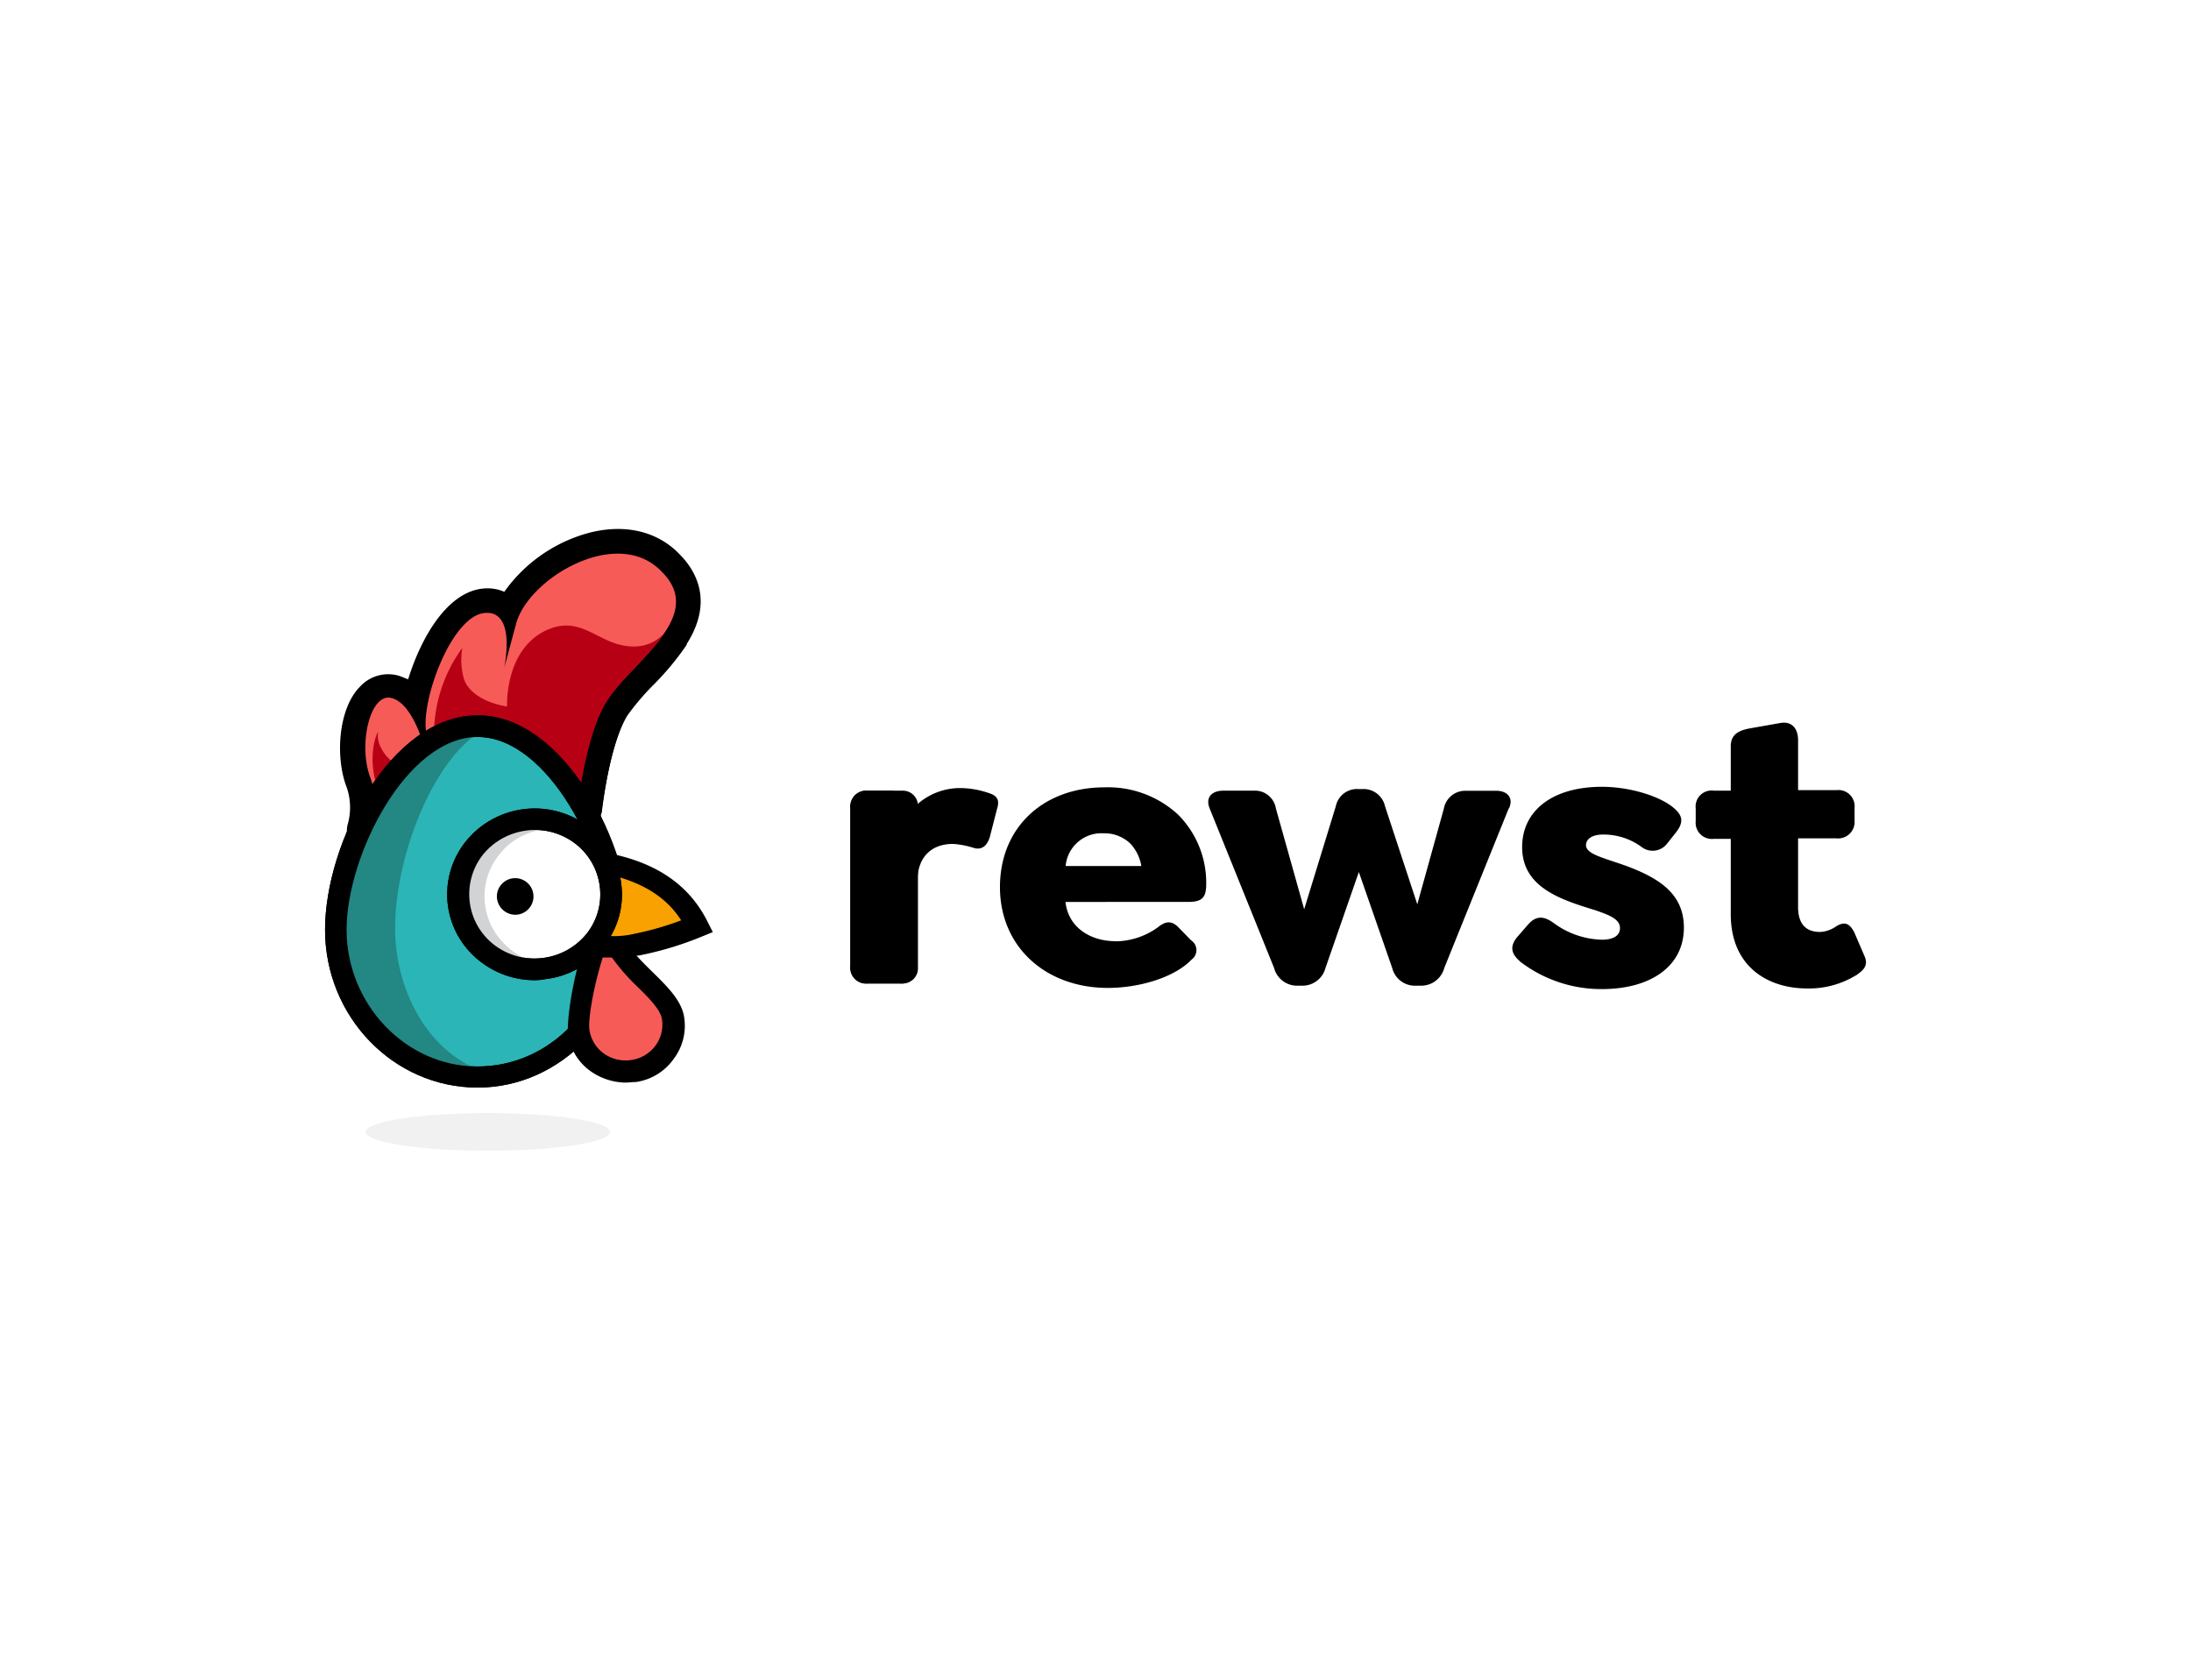 <svg xmlns="http://www.w3.org/2000/svg" width="300" height="230" viewBox="0 0 300 230">
  <g id="Group_3637" data-name="Group 3637" transform="translate(-230 -2380)">
    <rect id="Rectangle_1185" data-name="Rectangle 1185" width="300" height="230" transform="translate(230 2380)" fill="#fff"/>
    <g id="Layer_1-2" transform="translate(274.508 2452.436)">
      <path id="Path_3433" data-name="Path 3433" d="M78.4,31.538l-1.012,3.948c-.469,1.444-1.32,1.74-2.245,1.444a11.618,11.618,0,0,0-2.788-.531c-3.171,0-4.873,2.048-4.873,5.083v11.61a2.2,2.2,0,0,1-2.394,2.431H60.674a2.2,2.2,0,0,1-2.394-2.431V31.551a2.2,2.2,0,0,1,2.394-2.431h2.788a2.2,2.2,0,0,1,2.394,2.431v1.3a8.882,8.882,0,0,1,7.279-4.1,12.1,12.1,0,0,1,3.874.6c1.012.308,1.863.679,1.394,2.2Z" transform="translate(13.625 6.722)"/>
      <path id="Path_3434" data-name="Path 3434" d="M90.767,49.755a10.07,10.07,0,0,0,5.725-1.9c.925-.753,1.777-1.061,2.788-.074l1.777,1.826a1.6,1.6,0,0,1,.074,2.653c-2.394,2.5-7.279,3.874-11.45,3.874-8.513,0-14.781-5.614-14.781-13.806S80.859,28.67,89.212,28.67a14.135,14.135,0,0,1,10.055,3.714,13.2,13.2,0,0,1,3.874,9.476c0,1.826-.469,2.5-2.48,2.5H83.87c.382,3.492,3.405,5.379,6.885,5.379ZM83.882,39.441H94.258a6,6,0,0,0-1.468-3.035,5.117,5.117,0,0,0-3.714-1.444,4.918,4.918,0,0,0-5.182,4.479Z" transform="translate(17.511 6.704)"/>
      <path id="Path_3435" data-name="Path 3435" d="M139.156,31.513l-8.822,21.838A3.266,3.266,0,0,1,127,55.781h-.469a3.2,3.2,0,0,1-3.331-2.431l-4.565-13.128-4.565,13.128a3.257,3.257,0,0,1-3.331,2.431h-.382a3.253,3.253,0,0,1-3.331-2.431L98.207,31.513c-.617-1.518.308-2.431,1.863-2.431h4.183a2.9,2.9,0,0,1,3.023,2.431l3.874,13.806,4.331-14.1a2.953,2.953,0,0,1,3.1-2.357h.469a3.017,3.017,0,0,1,3.171,2.357l4.417,13.424,3.64-13.115a2.969,2.969,0,0,1,3.023-2.431h4.183c1.394,0,2.406.913,1.7,2.431Z" transform="translate(22.915 6.748)"/>
      <path id="Path_3436" data-name="Path 3436" d="M132.809,52.509c-1.234-1.061-1.468-2.122-.234-3.492l1.32-1.518c1.234-1.444,2.394-1.061,3.553-.222a11.579,11.579,0,0,0,6.576,2.27c1.629,0,2.48-.6,2.48-1.592,0-1.283-1.629-1.826-3.331-2.431-4.725-1.444-10.068-3.109-10.068-8.649,0-5.083,4.257-8.266,10.919-8.266,3.874,0,7.97,1.3,9.833,2.887,1.234,1.061,1.468,1.974.148,3.566l-1.086,1.37a2.485,2.485,0,0,1-3.405.456,8.791,8.791,0,0,0-5.342-1.74c-1.468,0-2.32.6-2.32,1.444,0,1.283,2.48,1.74,5.811,2.961,4.331,1.666,7.588,3.788,7.588,8.34,0,5.305-4.565,8.414-11.228,8.414A18.229,18.229,0,0,1,132.8,52.521Z" transform="translate(30.804 6.69)"/>
      <path id="Path_3437" data-name="Path 3437" d="M174.1,56.059a12.343,12.343,0,0,1-6.737,1.826c-5.342,0-10.45-2.961-10.45-10.166V37.4h-2.32a2.224,2.224,0,0,1-2.48-2.431v-1.74a2.192,2.192,0,0,1,2.48-2.431h2.32v-6.07c0-1.518.925-2.122,2.48-2.431l4.257-.753c1.629-.308,2.48.753,2.48,2.357V30.73h5.256a2.224,2.224,0,0,1,2.48,2.431V34.9a2.258,2.258,0,0,1-2.48,2.431h-5.256v9.4c0,2.579,1.32,3.418,3.023,3.418a4.2,4.2,0,0,0,2.171-.753c1.32-.839,1.937-.222,2.48.753l1.468,3.418c.543,1.37-.469,1.974-1.16,2.5Z" transform="translate(35.562 5.027)"/>
      <path id="Path_3438" data-name="Path 3438" d="M65.459,29.04H60.425a2.059,2.059,0,0,0-2.085,2.048V53.383a2.059,2.059,0,0,0,2.085,2.048h5.034a2.059,2.059,0,0,0,2.085-2.048V31.088A2.059,2.059,0,0,0,65.459,29.04Z" transform="translate(13.639 6.79)"/>
      <path id="Path_3439" data-name="Path 3439" d="M45.619,13.279c-2.171,3.418-6.268,6.675-8.2,9.71-2.32,3.714-3.479,10.623-4.022,14.633-4.417-2.27-11.067-3.566-19.889-1.135a24.113,24.113,0,0,0-8.131,4.1,11.537,11.537,0,0,0-.234-7.205c-1.7-4.479,0-11.832,3.023-10.845,3.1.913,4.639,7.662,4.639,7.662s.234,1.135-.074-3.64,3.788-15.4,8.131-15.706c4.1-.308,2.788,6.6,2.628,7.514.074-.308.382-1.444,1.629-6.07C26.816,6.074,38.969-1.132,45,5.161c2.788,2.727,2.32,5.466.617,8.118Z" transform="translate(1.043 0.639)" fill="#f75b58"/>
      <path id="Path_3440" data-name="Path 3440" d="M6.039,44.627A3.493,3.493,0,0,1,4.176,44.1a3.275,3.275,0,0,1-1.468-3.64,8.437,8.437,0,0,0-.16-5.157c-1.542-4.022-1.16-10.7,1.863-13.732a5.23,5.23,0,0,1,5.416-1.444c.382.148.777.308,1.16.457C12.764,14.819,16.4,8.526,21.363,8.144a5.672,5.672,0,0,1,2.788.457A20.861,20.861,0,0,1,35.909.482C40.783-.727,45.2.334,48.21,3.517c2.394,2.431,4.491,6.6.925,12.215v.074c0,.074-.074.074-.074.148A38.035,38.035,0,0,1,44.5,21.419a34.176,34.176,0,0,0-3.479,4.1c-1.468,2.357-2.788,7.205-3.566,13.276a3.686,3.686,0,0,1-1.777,2.579,3.357,3.357,0,0,1-3.171,0c-3.245-1.826-8.9-3.331-17.409-.987a18.94,18.94,0,0,0-6.885,3.492,3.283,3.283,0,0,1-2.171.753ZM8.828,27.786a9.816,9.816,0,0,0,.234,5.157,11.945,11.945,0,0,1,.617,2.27c.925-.382,1.863-.753,2.862-1.061a3.347,3.347,0,0,1-2.32-2.579,18.087,18.087,0,0,0-1.394-3.788Zm14.546,4.7a27.3,27.3,0,0,1,7.97,1.135c.777-4.17,1.937-8.723,3.874-11.684a33.357,33.357,0,0,1,4.331-5.157,33.436,33.436,0,0,0,3.874-4.553c0-.074.074-.074.074-.148,1.234-1.974.925-2.887-.16-3.948-1.32-1.37-3.245-1.74-5.651-1.135-4.1.987-7.822,4.4-8.439,6.749-1.234,4.7-1.542,5.836-1.629,6.144a3.367,3.367,0,0,1-4.1,2.357,3.287,3.287,0,0,1-2.554-3.874,10.518,10.518,0,0,0,.234-2.961c-1.863,1.9-4.565,7.958-4.331,11.61.074,1.444.16,2.579.16,3.183a3.983,3.983,0,0,1-.925,3.035,37.121,37.121,0,0,1,7.279-.753Z" transform="translate(0.389 0)"/>
      <path id="Path_3441" data-name="Path 3441" d="M5.96,33.028c-1.468-4.4-.16-7.427.074-7.81A3.534,3.534,0,0,0,6.5,27.575c1.777,3.566,7.736,3.948,7.736,3.948a17.878,17.878,0,0,1-.543-5.466A20.032,20.032,0,0,1,17.57,13.769a9.42,9.42,0,0,0,.234,4.318C18.964,21.2,23.69,21.8,23.69,21.8s-.382-7.662,5.268-10.389c4.417-2.122,6.811,1.209,10.376,1.974,4.022.913,5.885-1.592,6.12-1.974-2.171,3.418-6.268,6.675-8.131,9.71C35,24.836,33.844,31.745,33.3,35.755c0,0-.234.753-2.171,2.122a21.112,21.112,0,0,1-7.97,3.418c-2.011.222-1.629-3.257-6.342-4.935C13.486,35.15,11.241,35.3,9,36.433a19.841,19.841,0,0,0-3.023,1.9c.234-1.74.469-3.948,0-5.305Z" transform="translate(1.233 2.506)" fill="#b80015"/>
      <path id="Path_3442" data-name="Path 3442" d="M23.4,45.375a5.308,5.308,0,0,1-4.491-2.887,5.15,5.15,0,0,0-2.788-2.357c-2.48-.913-3.788-.753-5.108-.074a27.7,27.7,0,0,0-2.48,1.518,3.421,3.421,0,0,1-3.874.148,3.349,3.349,0,0,1-1.542-3.492,9.822,9.822,0,0,0,.308-3.64,13.778,13.778,0,0,1,.234-10.314,3.427,3.427,0,0,1,4.183-1.74,3.339,3.339,0,0,1,2.32,3.714c0,.074,0,.148.16.382a2.108,2.108,0,0,0,.691.753v-.839a23.1,23.1,0,0,1,4.725-14.485,3.518,3.518,0,0,1,4.022-.913,3.386,3.386,0,0,1,1.937,3.64,5.818,5.818,0,0,0,0,2.357,12.263,12.263,0,0,1,6.5-8.266c4.491-2.2,7.97-.457,10.216.753a8.877,8.877,0,0,0,2.394.987,2.293,2.293,0,0,0,2.554-.6A3.391,3.391,0,0,1,48,9.1a3.279,3.279,0,0,1,1.012,4.553,45.494,45.494,0,0,1-4.639,5.614,34.174,34.174,0,0,0-3.479,4.1c-1.468,2.357-2.788,7.205-3.566,13.276a1.288,1.288,0,0,1-.16.6c-.382,1.209-1.542,2.5-3.479,3.874a23.763,23.763,0,0,1-9.525,4.022,1.148,1.148,0,0,1-.777.222Zm-5.49-11.61c.16.074.382.148.543.222a11.583,11.583,0,0,1,5.885,4.553,20.327,20.327,0,0,0,5.342-2.579c.469-.308.691-.531.925-.679.691-4.935,2.011-11.3,4.417-15.089a24.85,24.85,0,0,1,2.554-3.257A22.531,22.531,0,0,1,35.18,15.8c-2.011-1.061-2.714-1.3-4.1-.679-3.566,1.666-3.405,7.131-3.405,7.205a3.424,3.424,0,0,1-1.086,2.579,3.369,3.369,0,0,1-2.714.839,13.739,13.739,0,0,1-5.885-2.357,20.563,20.563,0,0,0-.308,3.257,19.532,19.532,0,0,0,.308,4.318,2.987,2.987,0,0,1-.074,2.8Zm-7.9-7.353v0Z" transform="translate(0.6 1.831)"/>
      <path id="Path_3443" data-name="Path 3443" d="M45.629,13.279c-2.171,3.418-6.268,6.675-8.2,9.71C35.1,26.7,33.945,33.612,33.4,37.622c-4.417-2.27-11.067-3.566-19.889-1.135a24.113,24.113,0,0,0-8.131,4.1,11.537,11.537,0,0,0-.234-7.205c-1.7-4.479,0-11.832,3.023-10.845,3.1.913,4.639,7.662,4.639,7.662s.234,1.135-.074-3.64,3.788-15.4,8.131-15.706c4.1-.308,2.788,6.6,2.628,7.514.074-.308.382-1.444,1.629-6.07,1.7-6.218,13.855-13.424,19.889-7.131,2.788,2.727,2.32,5.466.617,8.118Z" transform="translate(1.046 0.639)" fill="#f75b58"/>
      <path id="Path_3444" data-name="Path 3444" d="M5.96,33.028c-1.468-4.4-.16-7.427.074-7.81A3.534,3.534,0,0,0,6.5,27.575c1.777,3.566,7.736,3.948,7.736,3.948a17.878,17.878,0,0,1-.543-5.466A20.032,20.032,0,0,1,17.57,13.769a9.42,9.42,0,0,0,.234,4.318C18.964,21.2,23.69,21.8,23.69,21.8s-.382-7.662,5.268-10.389c4.417-2.122,6.811,1.209,10.376,1.974,4.022.913,5.885-1.592,6.12-1.974-2.171,3.418-6.268,6.675-8.131,9.71C35,24.836,33.844,31.745,33.3,35.755c0,0-.234.753-2.171,2.122a21.112,21.112,0,0,1-7.97,3.418c-2.011.222-1.629-3.257-6.342-4.935C13.486,35.15,11.241,35.3,9,36.433a19.841,19.841,0,0,0-3.023,1.9c.234-1.74.469-3.948,0-5.305Z" transform="translate(1.233 2.506)" fill="#b80015"/>
      <g id="Group_3636" data-name="Group 3636" transform="translate(5.577 79.975)" opacity="0.15">
        <path id="Path_3445" data-name="Path 3445" d="M21.238,69.977c9.229,0,16.718-1.16,16.718-2.579S30.467,64.82,21.238,64.82,4.52,65.98,4.52,67.4,12.009,69.977,21.238,69.977Z" transform="translate(-4.52 -64.82)" fill="#606060" opacity="0.61" style="isolation: isolate"/>
      </g>
      <path id="Path_3446" data-name="Path 3446" d="M40.042,49.744c0,11.153-8.674,20.172-19.432,20.172S1.19,60.9,1.19,49.744,9.864,21.91,20.622,21.91,40.054,38.591,40.054,49.744Z" transform="translate(0.278 5.123)" fill="#2bb5b6"/>
      <path id="Path_3447" data-name="Path 3447" d="M20.9,71.648C9.364,71.648,0,61.938,0,50.032S8.982,20.68,20.9,20.68,41.8,38.508,41.8,50.032,32.436,71.648,20.9,71.648Zm0-48.007c-9.747,0-17.952,16.237-17.952,26.391S10.993,68.761,20.9,68.761s17.952-8.414,17.952-18.729C38.778,39.865,30.573,23.641,20.9,23.641Z" transform="translate(0 4.836)"/>
      <path id="Path_3448" data-name="Path 3448" d="M9.218,49.243c0-9.179,4.8-22.221,11.45-26.625a8.914,8.914,0,0,0-1.394-.148C9.526,22.47,1.63,38.929,1.63,49.848s7.9,19.79,17.643,19.79a20.163,20.163,0,0,0,3.171-.308c-7.5-1.74-13.239-10.092-13.239-20.1Z" transform="translate(0.381 5.254)" fill="#238784"/>
      <path id="Path_3449" data-name="Path 3449" d="M20.9,71.648C9.364,71.648,0,61.938,0,50.032S8.982,20.68,20.9,20.68,41.8,38.508,41.8,50.032,32.436,71.648,20.9,71.648Zm0-48.007c-9.747,0-17.952,16.237-17.952,26.391S10.993,68.761,20.9,68.761s17.952-8.414,17.952-18.729C38.778,39.865,30.573,23.641,20.9,23.641Z" transform="translate(0 4.836)"/>
      <path id="Path_3450" data-name="Path 3450" d="M41.087,56.485a6.335,6.335,0,0,1-5.342,7.353,6.48,6.48,0,0,1-7.5-5.231c-.617-3.492,3.023-16.989,4.331-13.732C34.437,50.033,40.47,52.994,41.087,56.485Z" transform="translate(6.587 10.375)" fill="#f75b58"/>
      <path id="Path_3451" data-name="Path 3451" d="M34.872,65.694a8.534,8.534,0,0,1-4.639-1.444,7.494,7.494,0,0,1-3.245-5.083c-.382-2.431,1.7-15.015,4.8-15.854a1.893,1.893,0,0,1,2.32,1.444c.851,2.357,2.788,4.17,4.639,6,1.937,1.9,3.714,3.714,4.1,5.836a7.537,7.537,0,0,1-1.394,5.836,7.672,7.672,0,0,1-5.182,3.183c-.469,0-.925.074-1.394.074ZM32.158,47.335C31,50.3,29.6,56.588,29.913,58.562a4.9,4.9,0,0,0,2.011,3.183,5.116,5.116,0,0,0,3.788.839,4.971,4.971,0,0,0,3.245-1.974,4.8,4.8,0,0,0,.851-3.714c-.234-1.209-1.7-2.727-3.245-4.244a28.564,28.564,0,0,1-4.417-5.305Z" transform="translate(6.299 10.111)"/>
      <path id="Path_3452" data-name="Path 3452" d="M28.556,47.621c1.394.987,4.1,1.135,7.588.531a41.8,41.8,0,0,0,8.2-2.5c-2.394-4.849-6.885-7.736-13.621-8.8-3.1,3.109-2.788,7.884-2.171,10.771Zm2.394-8.192s2.48,4.17.16,4.7C29.1,44.66,29.716,40.946,30.95,39.429Z" transform="translate(6.582 8.616)" fill="#f9a100"/>
      <path id="Path_3453" data-name="Path 3453" d="M32.773,50.323a8.876,8.876,0,0,1-4.8-1.135l-.469-.308-.074-.6c-.617-2.961-1.086-8.5,2.554-12.054l.543-.531.777.148c7.279,1.135,12.153,4.318,14.781,9.636l.691,1.37-1.468.6a45.1,45.1,0,0,1-8.513,2.579,37.008,37.008,0,0,1-4.022.308Zm-2.628-3.331a12.1,12.1,0,0,0,5.959.074,41.058,41.058,0,0,0,6.342-1.826c-2.011-3.183-5.342-5.231-9.981-6.292.469.753,1.937,3.492,1.086,5.379a2.692,2.692,0,0,1-1.863,1.518A2.9,2.9,0,0,1,29.91,45.7c.074.457.16.913.234,1.3Z" transform="translate(6.314 8.345)"/>
      <path id="Path_3454" data-name="Path 3454" d="M25.25,52.711A10.243,10.243,0,1,0,14.8,42.47,10.348,10.348,0,0,0,25.25,52.711Z" transform="translate(3.46 7.536)" fill="#fff"/>
      <path id="Path_3455" data-name="Path 3455" d="M25.542,54.524a12.017,12.017,0,0,1-7.279-2.431,11.574,11.574,0,0,1-2.245-16.459,12.127,12.127,0,0,1,16.792-2.2,11.443,11.443,0,0,1,4.565,7.81A11.257,11.257,0,0,1,34.981,49.9a11.811,11.811,0,0,1-7.97,4.479,8.056,8.056,0,0,1-1.468.148Zm0-20.555a6.108,6.108,0,0,0-1.16.074,9.131,9.131,0,0,0-5.959,3.331,8.754,8.754,0,0,0,1.629,12.363,9.039,9.039,0,0,0,6.65,1.74,9.131,9.131,0,0,0,5.959-3.331,8.659,8.659,0,0,0,1.777-6.527,8.751,8.751,0,0,0-3.405-5.836,9.038,9.038,0,0,0-5.49-1.826Z" transform="translate(3.168 7.253)"/>
      <path id="Path_3456" data-name="Path 3456" d="M21.624,43.759a2.505,2.505,0,1,0-2.554-2.5A2.533,2.533,0,0,0,21.624,43.759Z" transform="translate(4.458 9.06)"/>
      <path id="Path_3457" data-name="Path 3457" d="M20.978,36.167a9.334,9.334,0,0,1,6.12-2.8A9.644,9.644,0,0,0,17.5,35.8a9.13,9.13,0,0,0,.308,13.128A9.687,9.687,0,0,0,25.087,51.5a8.683,8.683,0,0,1-3.788-2.2,9.115,9.115,0,0,1-.308-13.115Z" transform="translate(3.475 7.708)" fill="#d1d3d4"/>
      <path id="Path_3458" data-name="Path 3458" d="M25.542,54.524a12.017,12.017,0,0,1-7.279-2.431,11.574,11.574,0,0,1-2.245-16.459,12.127,12.127,0,0,1,16.792-2.2,11.443,11.443,0,0,1,4.565,7.81A11.257,11.257,0,0,1,34.981,49.9a11.811,11.811,0,0,1-7.97,4.479,8.056,8.056,0,0,1-1.468.148Zm0-20.555a6.108,6.108,0,0,0-1.16.074,9.131,9.131,0,0,0-5.959,3.331,8.754,8.754,0,0,0,1.629,12.363,9.039,9.039,0,0,0,6.65,1.74,9.131,9.131,0,0,0,5.959-3.331,8.659,8.659,0,0,0,1.777-6.527,8.751,8.751,0,0,0-3.405-5.836,9.038,9.038,0,0,0-5.49-1.826Z" transform="translate(3.168 7.253)"/>
    </g>
  </g>
</svg>
